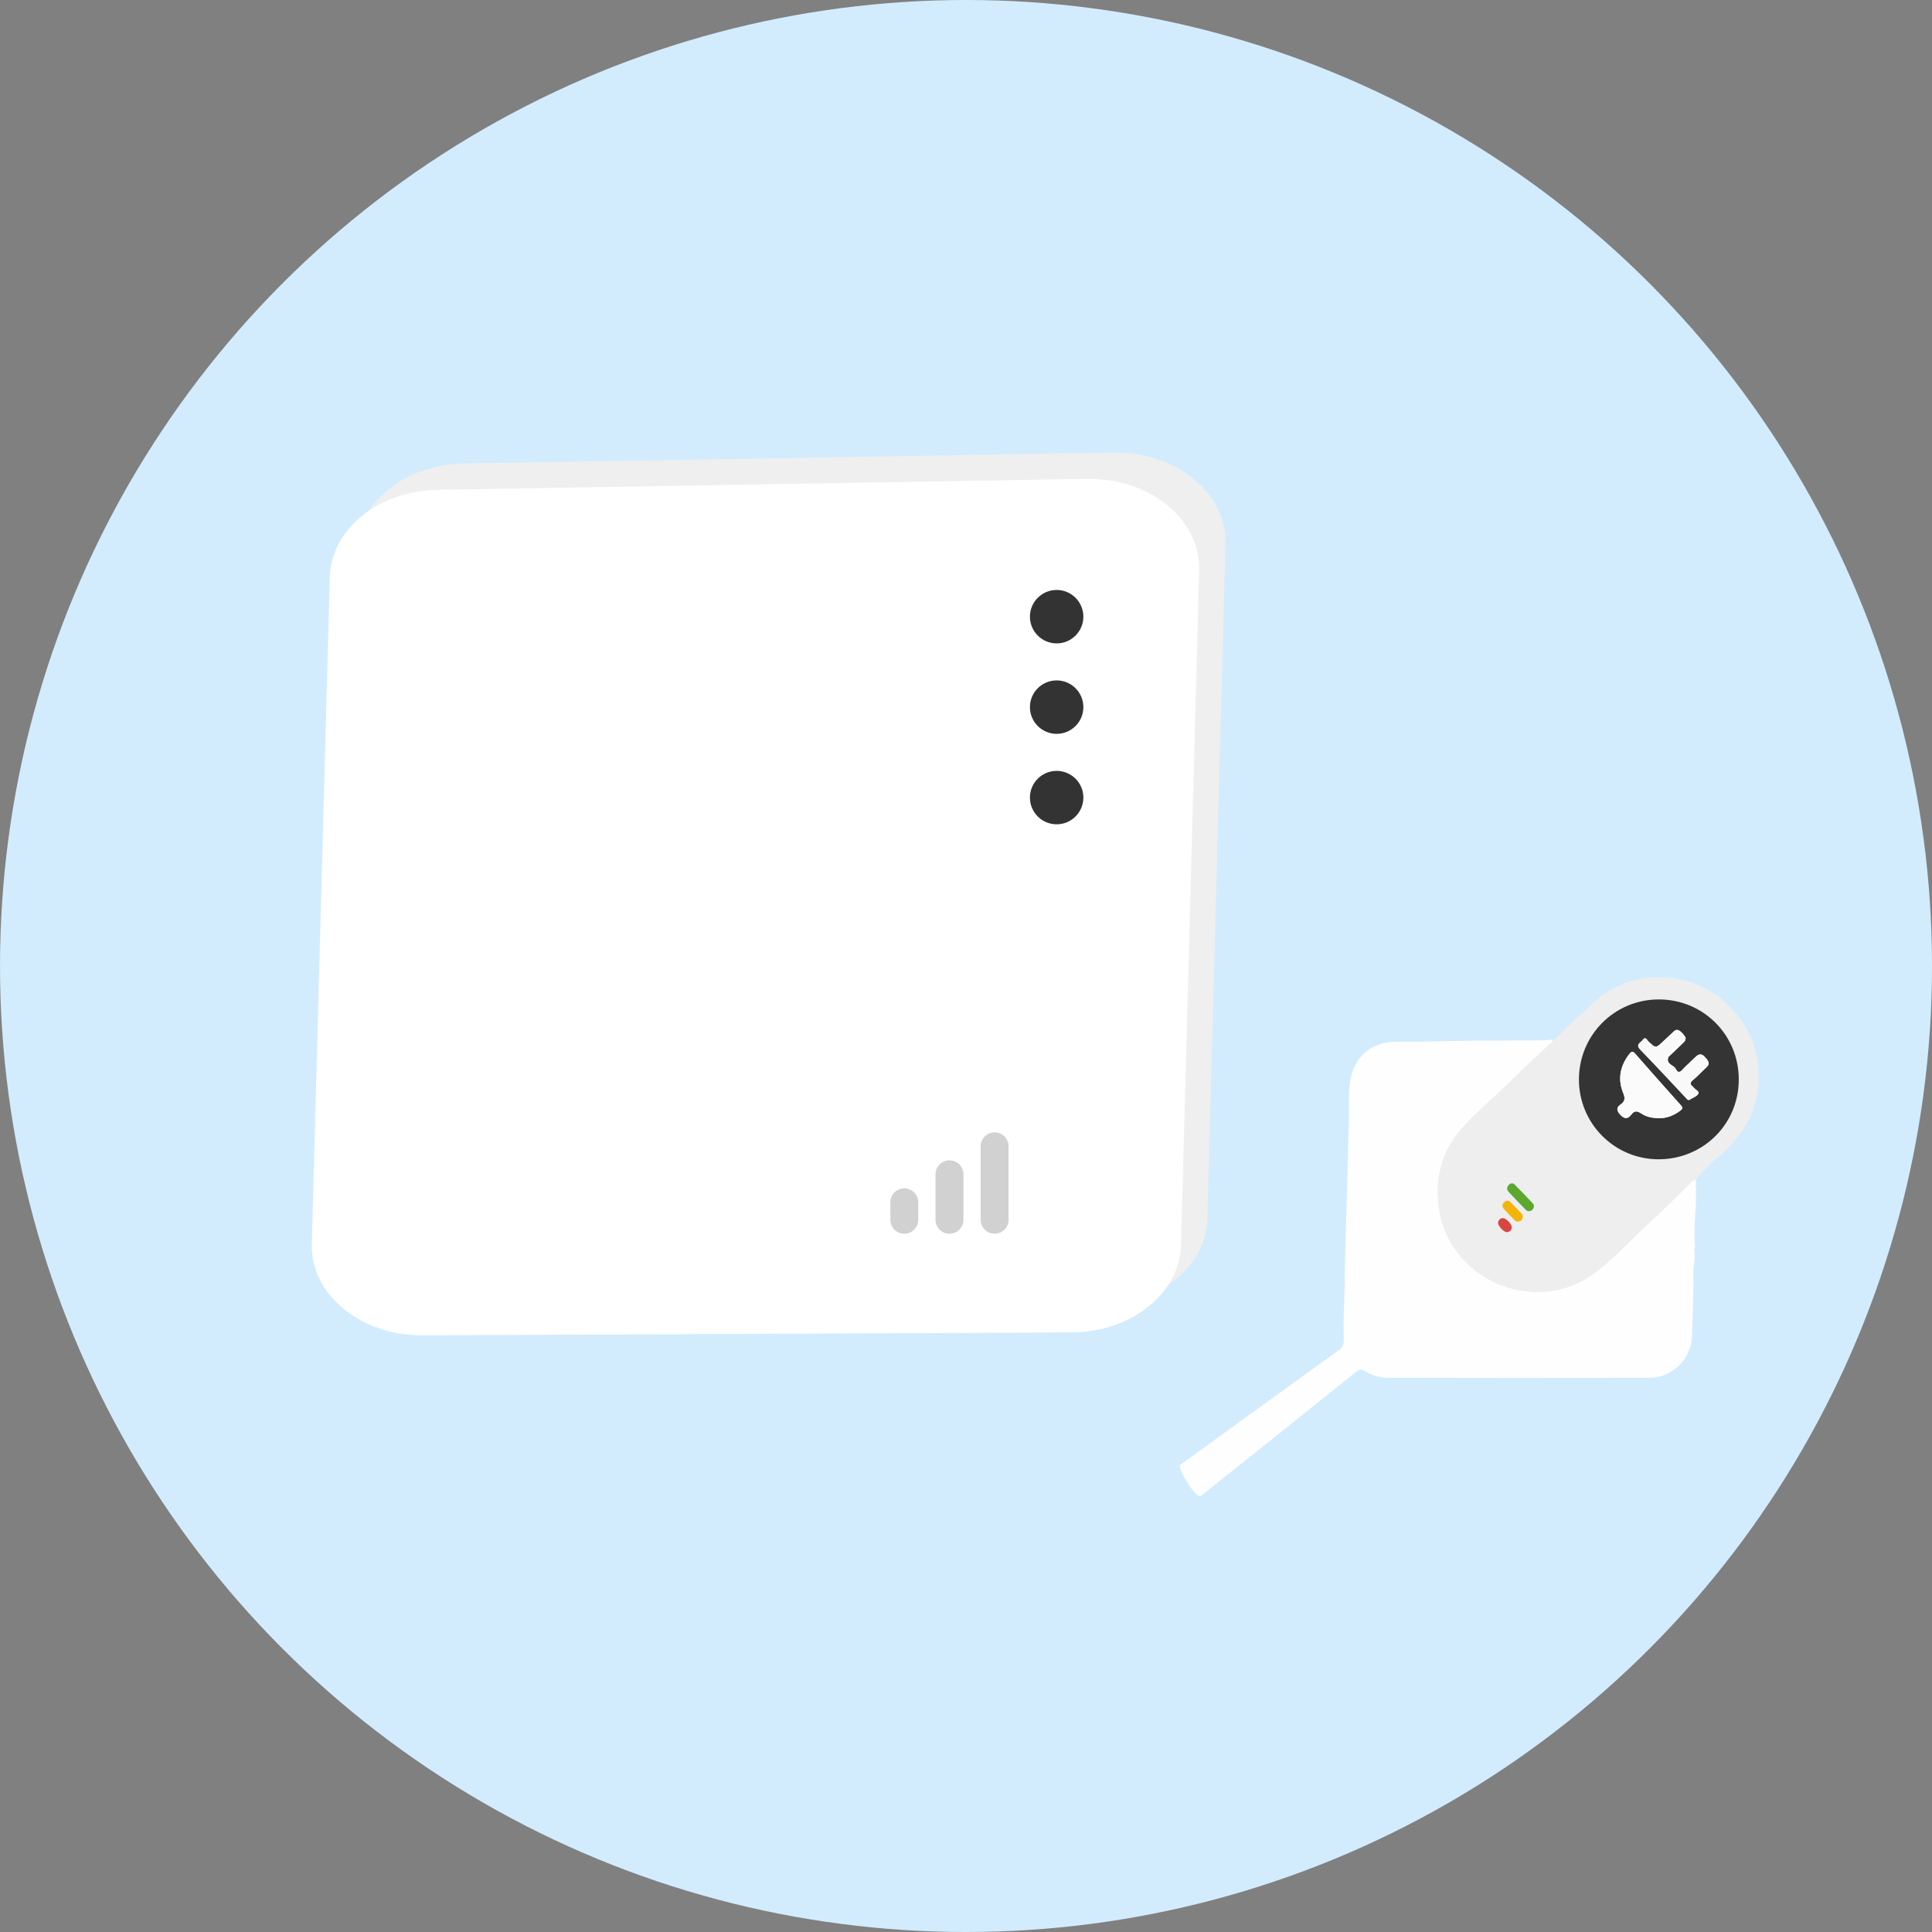 <?xml version="1.0" encoding="UTF-8"?> <!-- Generator: Adobe Illustrator 16.0.0, SVG Export Plug-In . SVG Version: 6.00 Build 0) --> <svg xmlns="http://www.w3.org/2000/svg" xmlns:xlink="http://www.w3.org/1999/xlink" version="1.1" id="Layer_1" x="0px" y="0px" width="147px" height="147px" viewBox="0 0 147 147" xml:space="preserve"><rect x="0" y="0" width="147" height="147" fill="#808080" stroke="none"/> <g id="Group_202" transform="translate(-36 -191)"> <g id="Group_21" transform="translate(-1382.515 71.525)"> <circle id="Ellipse_9" fill="#D2ECFE" cx="1492.016" cy="192.975" r="73.5"></circle> <g id="Group_20" transform="translate(1458.236 152.84)"> <g id="Group_19" transform="translate(0 -8)"> <g id="Group_100" transform="translate(2 13.065)"> <g id="Group_13"> <path id="Path_20" fill="#EFEFEF" d="M41.825,60.948L-7.592,61.17c-4.693,0.021-8.488-3.1-8.406-6.908l1.369-50.752 c0.078-3.649,3.693-6.6,8.186-6.671l49.43-0.835c4.741-0.08,8.616,3.056,8.534,6.908L50.14,54.276 C50.058,57.965,46.367,60.927,41.825,60.948z"></path> </g> </g> <g id="Group_14" transform="translate(0 15.065)"> <g id="Group_13-2"> <path id="Path_20-2" fill="#FFFFFF" d="M41.825,60.948L-7.592,61.17c-4.693,0.021-8.488-3.1-8.406-6.908l1.369-50.752 c0.078-3.649,3.693-6.6,8.186-6.671l49.43-0.835c4.741-0.08,8.616,3.056,8.534,6.908L50.14,54.276 C50.058,57.965,46.367,60.927,41.825,60.948z"></path> </g> </g> <g id="Group_18" transform="translate(44.023 64.8)"> <g id="Group_15" transform="translate(0 4.245)"> <path id="Path_21" fill="#D1D1D1" d="M-14.939-0.541C-15.525-0.541-16-1.015-16-1.599c0-0.001,0-0.002,0-0.002v-1.338 c0.004-0.586,0.482-1.058,1.068-1.053c0.58,0.004,1.049,0.473,1.053,1.053v1.338c0.002,0.585-0.473,1.061-1.059,1.061 C-14.937-0.541-14.938-0.541-14.939-0.541z"></path> </g> <g id="Group_16" transform="translate(3.436 2.123)"> <path id="Path_22" fill="#D1D1D1" d="M-14.94,1.582C-15.526,1.582-16,1.107-16,0.521l0,0v-3.459 c0-0.586,0.475-1.061,1.062-1.061s1.062,0.475,1.062,1.061v3.459c0,0.586-0.474,1.061-1.059,1.062 C-14.938,1.582-14.938,1.582-14.94,1.582z"></path> </g> <g id="Group_17" transform="translate(6.873)"> <path id="Path_23" fill="#D1D1D1" d="M-14.939,3.704C-15.525,3.704-16,3.23-16,2.646c0-0.001,0-0.002,0-0.002V-2.94 c-0.004-0.586,0.467-1.064,1.053-1.068s1.064,0.468,1.068,1.054c0,0.005,0,0.011,0,0.015v5.582 C-13.878,3.228-14.352,3.703-14.939,3.704C-14.939,3.704-14.939,3.704-14.939,3.704z"></path> </g> </g> </g> <ellipse id="Ellipse_10" fill="#333333" cx="40.676" cy="13.556" rx="2.033" ry="2.033"></ellipse> <ellipse id="Ellipse_11" fill="#333333" cx="40.676" cy="20.438" rx="2.033" ry="2.033"></ellipse> <ellipse id="Ellipse_12" fill="#333333" cx="40.676" cy="27.321" rx="2.033" ry="2.033"></ellipse> </g> </g> </g> <g> <g> <path fill-rule="evenodd" clip-rule="evenodd" fill="#FEFEFE" d="M115.27,104.844c-3.204-0.005-6.408-0.008-9.611-0.013 c-0.64-0.001-1.242-0.154-1.78-0.492c-0.277-0.175-0.451-0.158-0.712,0.051c-3.926,3.154-7.863,6.298-11.805,9.436 c-0.329,0.264-1.856-2.148-1.557-2.367c3.999-2.91,8.003-5.813,12.022-8.692c0.426-0.306,0.432-0.608,0.415-1.079 c-0.042-1.214,0.038-2.431,0.064-3.646c0.038-1.712,0.05-3.424,0.113-5.135c0.095-2.559,0.121-5.119,0.211-7.676 c0.038-1.083-0.076-2.182,0.154-3.252c0.354-1.64,1.599-2.66,3.273-2.705c0.624-0.017,1.249,0.008,1.874-0.01 c3.089-0.093,6.18-0.097,9.27-0.103c0.317-0.001,0.636-0.037,0.954-0.058c-0.006,0.142-0.101,0.23-0.197,0.316 c-1.273,1.142-2.489,2.342-3.724,3.524c-1.014,0.971-2.09,1.879-3.016,2.936c-1.575,1.802-2.082,3.919-1.692,6.248 c0.271,1.625,1.045,3.021,2.252,4.136c1.201,1.11,2.63,1.765,4.276,1.971c1.868,0.234,3.571-0.196,5.087-1.25 c1.631-1.134,2.915-2.673,4.387-3.996c1.081-0.972,2.097-2.016,3.141-3.028c0.104-0.102,0.203-0.209,0.361-0.217 c0.003,0.314,0.006,0.63,0.009,0.945c0.033,1.405-0.206,2.805-0.079,4.212c-0.083,0.163-0.046,0.332-0.025,0.499 c0.052,0.468-0.108,0.922-0.096,1.384c0.046,1.633-0.061,3.263-0.102,4.894c-0.044,1.721-1.521,3.159-3.232,3.159 C122.094,104.839,118.682,104.842,115.27,104.844z"></path> <path fill-rule="evenodd" clip-rule="evenodd" fill="#EEEEEE" d="M129.031,89.743c-0.158,0.008-0.257,0.115-0.361,0.217 c-1.044,1.013-2.06,2.057-3.141,3.028c-1.472,1.323-2.756,2.862-4.387,3.996c-1.516,1.054-3.219,1.484-5.087,1.25 c-1.646-0.206-3.075-0.86-4.276-1.971c-1.207-1.115-1.981-2.511-2.252-4.136c-0.39-2.329,0.117-4.446,1.692-6.248 c0.926-1.057,2.002-1.965,3.016-2.936c1.234-1.183,2.45-2.383,3.724-3.524c0.097-0.086,0.191-0.175,0.197-0.316 c0.198-0.05,0.318-0.205,0.458-0.335c0.98-0.918,1.933-1.867,2.947-2.746c2.759-2.385,7.238-2.17,9.866,0.378 c1.56,1.515,2.381,3.336,2.384,5.469c0.003,2.463-1.073,4.461-2.947,6.048C130.206,88.475,129.591,89.083,129.031,89.743z M132.298,82.137c0.001-3.394-2.703-6.098-6.093-6.093c-3.359,0.006-6.058,2.705-6.068,6.073c-0.013,3.356,2.7,6.087,6.047,6.09 C129.593,88.209,132.297,85.524,132.298,82.137z M116.709,91.736c-0.012-0.029-0.018-0.104-0.058-0.146 c-0.47-0.496-0.938-0.993-1.423-1.476c-0.129-0.127-0.304-0.085-0.43,0.043c-0.158,0.161-0.162,0.363-0.021,0.518 c0.43,0.469,0.878,0.922,1.32,1.379c0.113,0.117,0.26,0.123,0.397,0.06C116.635,92.051,116.707,91.928,116.709,91.736z M115.857,92.53c-0.004-0.014-0.002-0.091-0.04-0.133c-0.303-0.326-0.599-0.661-0.925-0.961c-0.137-0.125-0.334-0.093-0.47,0.063 c-0.134,0.154-0.138,0.329-0.005,0.477c0.267,0.296,0.548,0.578,0.826,0.863c0.13,0.133,0.293,0.121,0.443,0.055 C115.812,92.84,115.866,92.72,115.857,92.53z M114.354,92.682c-0.203-0.001-0.366,0.16-0.368,0.366 c-0.003,0.247,0.468,0.735,0.695,0.703c0.214-0.031,0.349-0.157,0.341-0.392C115.014,93.115,114.585,92.682,114.354,92.682z"></path> <path fill-rule="evenodd" clip-rule="evenodd" fill="#343434" d="M132.298,82.137c-0.001,3.388-2.705,6.072-6.114,6.07 c-3.347-0.003-6.06-2.733-6.047-6.09c0.011-3.368,2.709-6.067,6.068-6.073C129.595,76.039,132.299,78.743,132.298,82.137z M126.275,85.083c0.538-0.007,1.084-0.2,1.569-0.573c0.162-0.124,0.23-0.211,0.059-0.401c-1.164-1.298-2.319-2.604-3.468-3.915 c-0.178-0.204-0.279-0.237-0.466,0.004c-0.703,0.911-0.901,1.909-0.464,2.971c0.165,0.403,0.134,0.64-0.208,0.875 c-0.332,0.229-0.292,0.467-0.034,0.754c0.305,0.338,0.576,0.386,0.858,0.008c0.229-0.308,0.446-0.291,0.755-0.083 C125.266,84.983,125.728,85.077,126.275,85.083z M128.25,78.937c-0.105-0.171-0.266-0.391-0.498-0.531 c-0.207-0.125-0.354,0.029-0.496,0.166c-0.23,0.222-0.47,0.435-0.701,0.654c-0.578,0.547-0.571,0.543-1.136,0.009 c-0.107-0.102-0.214-0.412-0.426-0.112c-0.152,0.216-0.583,0.338-0.185,0.747c1.171,1.202,2.309,2.436,3.459,3.657 c0.083,0.088,0.151,0.234,0.31,0.137c0.229-0.14,0.541-0.245,0.651-0.454c0.094-0.175-0.255-0.307-0.377-0.483 c-0.009-0.014-0.021-0.025-0.033-0.036c-0.219-0.168-0.259-0.306-0.005-0.512c0.357-0.292,0.666-0.644,1.011-0.954 c0.367-0.327,0.11-0.55-0.102-0.797c-0.227-0.265-0.448-0.265-0.691-0.027c-0.354,0.346-0.729,0.674-1.066,1.035 c-0.218,0.232-0.367,0.089-0.44-0.075c-0.152-0.341-0.797-0.368-0.582-0.925c0.021-0.054,0.087-0.093,0.134-0.137 c0.335-0.32,0.67-0.641,1.004-0.962C128.172,79.247,128.272,79.162,128.25,78.937z"></path> <path fill-rule="evenodd" clip-rule="evenodd" fill="#5CA72E" d="M116.709,91.736c-0.002,0.191-0.074,0.314-0.214,0.378 c-0.138,0.063-0.284,0.058-0.397-0.06c-0.442-0.457-0.891-0.91-1.32-1.379c-0.141-0.154-0.137-0.356,0.021-0.518 c0.126-0.128,0.301-0.17,0.43-0.043c0.485,0.482,0.953,0.979,1.423,1.476C116.691,91.633,116.697,91.707,116.709,91.736z"></path> <path fill-rule="evenodd" clip-rule="evenodd" fill="#F3B408" d="M115.857,92.53c0.009,0.189-0.046,0.31-0.17,0.364 c-0.15,0.066-0.313,0.078-0.443-0.055c-0.278-0.285-0.56-0.567-0.826-0.863c-0.133-0.147-0.129-0.322,0.005-0.477 c0.136-0.156,0.333-0.188,0.47-0.063c0.326,0.3,0.622,0.635,0.925,0.961C115.855,92.439,115.854,92.517,115.857,92.53z"></path> <path fill-rule="evenodd" clip-rule="evenodd" fill="#D94640" d="M114.354,92.682c0.23,0,0.659,0.434,0.668,0.678 c0.008,0.234-0.127,0.36-0.341,0.392c-0.228,0.032-0.698-0.456-0.695-0.703C113.988,92.842,114.151,92.681,114.354,92.682z"></path> <path fill-rule="evenodd" clip-rule="evenodd" fill="#FBFBFB" d="M126.275,85.083c-0.548-0.006-1.01-0.1-1.398-0.361 c-0.309-0.208-0.525-0.225-0.755,0.083c-0.282,0.378-0.554,0.33-0.858-0.008c-0.258-0.287-0.298-0.525,0.034-0.754 c0.342-0.235,0.373-0.472,0.208-0.875c-0.438-1.062-0.239-2.06,0.464-2.971c0.187-0.241,0.288-0.208,0.466-0.004 c1.148,1.311,2.304,2.617,3.468,3.915c0.172,0.19,0.104,0.277-0.059,0.401C127.359,84.883,126.813,85.076,126.275,85.083z"></path> <path fill-rule="evenodd" clip-rule="evenodd" fill="#F9F9F9" d="M128.25,78.937c0.022,0.226-0.078,0.311-0.17,0.399 c-0.334,0.321-0.669,0.642-1.004,0.962c-0.047,0.044-0.112,0.083-0.134,0.137c-0.215,0.557,0.43,0.584,0.582,0.925 c0.073,0.164,0.223,0.308,0.44,0.075c0.338-0.361,0.712-0.689,1.066-1.035c0.243-0.237,0.465-0.237,0.691,0.027 c0.212,0.247,0.469,0.47,0.102,0.797c-0.345,0.311-0.653,0.662-1.011,0.954c-0.254,0.206-0.214,0.344,0.005,0.512 c0.013,0.011,0.024,0.022,0.033,0.036c0.122,0.177,0.471,0.309,0.377,0.483c-0.11,0.209-0.422,0.314-0.651,0.454 c-0.158,0.098-0.227-0.049-0.31-0.137c-1.15-1.222-2.288-2.455-3.459-3.657c-0.398-0.409,0.032-0.531,0.185-0.747 c0.212-0.3,0.318,0.011,0.426,0.112c0.564,0.534,0.558,0.538,1.136-0.009c0.231-0.22,0.471-0.433,0.701-0.654 c0.143-0.137,0.289-0.291,0.496-0.166C127.984,78.546,128.145,78.766,128.25,78.937z"></path> </g> </g> </svg> 